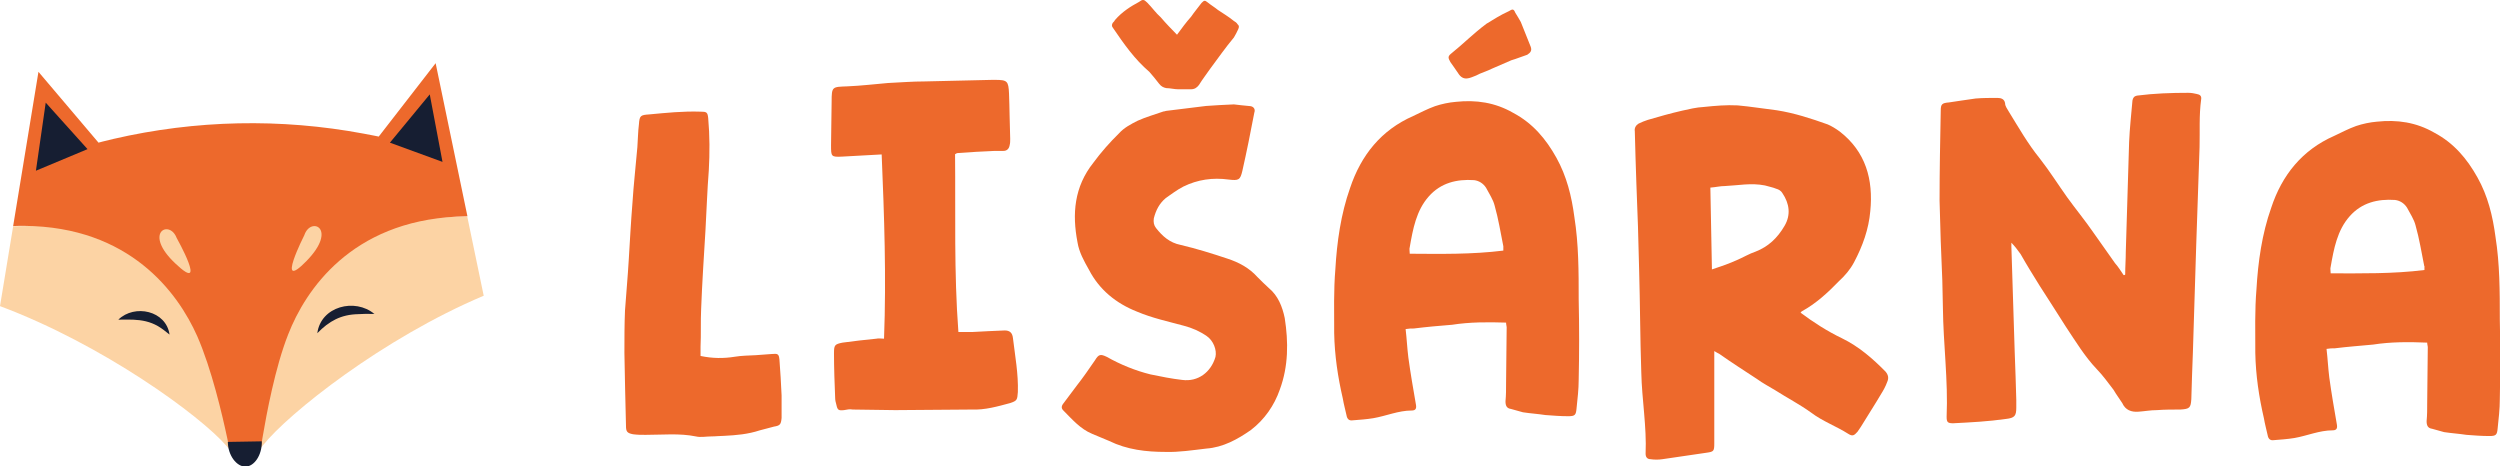 <?xml version="1.0" encoding="utf-8"?>
<!-- Generator: Adobe Illustrator 23.0.3, SVG Export Plug-In . SVG Version: 6.00 Build 0)  -->
<svg version="1.1" id="Vrstva_1" xmlns="http://www.w3.org/2000/svg" xmlns:xlink="http://www.w3.org/1999/xlink" x="0px" y="0px"
	 viewBox="0 0 1274 237.7" style="enable-background:new 0 0 1274 237.7;" xml:space="preserve">
<style type="text/css">
	.st0{fill:#FCD3A4;}
	.st1{fill:#ED692C;}
	.st2{fill:#161E32;}
</style>
<g>
	<path class="st0" d="M238.1,110.3l-5.6,0.2l-110.1,3.3l-110.1,1.4l-5.6,0.1C4.3,129.8,3,137.8,0,156
		c52.4,19.6,101.8,55.6,115.4,71.2c0.5,0.6,1,1.2,1.4,1.7l8-0.7l8,0.3c0.4-0.6,0.8-1.1,1.4-1.8c12.9-16.1,60.7-54.2,112.3-76
		C242.8,132.7,241.1,124.7,238.1,110.3"/>
	<path class="st1" d="M132.9,228.5c0.2-1.2,0.5-3.2,0.9-5.6c2-11.8,6.4-35.7,13.1-52.6c8.8-22.5,32-57.2,85.7-59.9
		c1.8-0.1,3.7-0.1,5.6-0.2c-8.4-40.4-16.2-78-16.2-78l-29,37.4c0,0-2.8-0.6-7.7-1.5c-42.2-7.9-85.6-7-127.5,2.7
		c-4.8,1.1-7.6,1.9-7.6,1.9L19.6,36.6c0,0-6.2,37.8-12.9,78.6c1.9-0.1,3.7-0.1,5.6-0.1c53.8,0.4,78.4,34.1,88.2,56.2
		c7.3,16.6,12.8,40.2,15.3,52c0.5,2.4,0.9,4.3,1.1,5.6"/>
	<path class="st2" d="M86.4,170.5c-2.1-1.7-4-3.2-5.9-4.3c-4-2.3-8.1-3.1-12.7-3.3c-2.3-0.1-4.8,0-7.5,0
		C68.6,154.8,84.7,158.3,86.4,170.5"/>
	<path class="st0" d="M90,121.2c-3.7-9.6-17.4-2.6-0.5,13.2C106.3,150.3,90,121.2,90,121.2"/>
	<path class="st2" d="M161.7,169.8c1.8-13.7,19.2-18.1,29.1-9.8c-3-0.1-5.8-0.1-8.4,0.1C173.8,160.3,167.7,163.6,161.7,169.8"/>
	<path class="st0" d="M155.1,119.8c3.3-9.7,17.3-3.4,1.1,13.2S155.1,119.8,155.1,119.8"/>
	<polygon class="st2" points="23.3,52.3 18.3,87 44.6,76 	"/>
	<polygon class="st2" points="219,48.1 225.5,82.5 198.7,72.7 	"/>
	<path class="st2" d="M116.1,225.2c0.1,7,4.5,12.6,9,12.6c4.5-0.1,8.5-5.9,8.3-12.9"/>
	<path class="st1" d="M374.4,181.8c3.6-0.6,7.2-0.6,10.8-0.8c2.8-0.3,5.3-0.3,8.1-0.6c3.1-0.3,3.6,0,3.9,2.8
		c0.5,6.1,0.8,12.2,1.1,18.3V213c-0.3,3.3-0.8,3.9-3.9,4.4c-2.5,0.6-5,1.4-7.2,1.9c-6.1,2-12,2.5-18.1,2.8c-2.2,0-4.4,0.3-6.7,0.3
		c-2.5,0-5.3,0.6-7.8,0c-8.3-1.7-17-0.8-25.6-0.8c-2.2,0-4.2,0-6.4-0.3c-3.1-0.6-3.6-1.4-3.6-4.4c-0.3-12.2-0.6-24.7-0.8-37
		c0-7.2,0-14.5,0.3-21.7c0.6-8.6,1.4-17,1.9-25.6c0.6-9.7,1.1-19.4,1.9-29.2c0.6-9.5,1.7-18.9,2.5-28.4c0.3-3.9,0.3-7.8,0.8-11.7
		c0.3-4.4,0.8-4.7,5.3-5c8.6-0.8,17.2-1.7,26.1-1.4c3.1,0,3.6,0.3,3.9,3.3c0.8,8.9,0.8,17.8,0.3,26.7c-0.8,10-1.1,20.3-1.7,30.6
		c-0.8,13.3-1.7,26.7-2.2,40c-0.3,6.4,0,12.8-0.3,19.2v4.7C363.2,182.7,368.8,182.7,374.4,181.8"/>
	<path class="st1" d="M449.3,78.7c-6.7,0.3-13.3,0.8-20,1.1c-5.8,0.3-5.8,0-5.8-5.8c0-7.5,0.3-15,0.3-22.2c0-7.8,0.3-7.5,8.1-7.8
		c7-0.3,13.6-1.1,20.6-1.7c6.4-0.3,12.5-0.8,18.6-0.8c11.4-0.3,23.1-0.5,34.5-0.8h1.4c6.4,0,6.9,0.6,7.2,7
		c0.3,7.5,0.3,15.3,0.6,23.1c0,1.1,0,2.2-0.3,3.3c-0.3,1.7-1.4,2.8-3.1,2.8h-4.4c-6.4,0.3-12.8,0.6-18.9,1.1c-0.6,0-0.8,0.3-1.4,0.6
		c0.3,30-0.6,60,1.7,90.6h6.9c5.6-0.3,11.1-0.6,16.7-0.8c2.5,0,3.9,1.1,4.2,3.9c1.1,9.2,2.8,18.3,2.5,27.5c-0.3,3.9-0.3,4.4-3.9,5.6
		c-6.4,1.7-12.8,3.6-19.7,3.3c-12.8,0-25.8,0.3-38.9,0.3c-7.2,0-14.5-0.3-21.7-0.3c-1.4-0.3-2.8,0-4.4,0.3c-2.8,0.3-3.3,0-3.9-2.8
		c-0.3-1.1-0.6-2.2-0.6-3.3c-0.3-7.5-0.6-15.3-0.6-22.8c0-4.2,0.3-4.7,4.4-5.5c5.6-0.8,11.4-1.4,17.2-2c1.1-0.3,2.5,0,3.9,0
		C451.7,141,450.6,109.9,449.3,78.7"/>
	<path class="st1" d="M637.3,54.1c1.7,0.3,2.5,1.7,1.9,3.3c-1.9,10-3.9,20-6.1,29.7c-1.1,4.7-1.9,5-7,4.4c-8.1-1.1-15.8,0-23.1,3.6
		c-3.3,1.7-6.1,3.9-8.9,5.8c-3.3,2.8-5,6.1-6.1,10.3c-0.3,2,0,3.6,1.1,5c3.3,4.2,7,7.5,12.5,8.6c8.1,1.9,16.1,4.4,23.9,7
		c5.8,1.9,11.1,4.7,15.3,9.4c1.9,1.9,3.9,3.9,5.8,5.6c4.7,3.9,6.9,9.5,8.1,15.3c1.9,12.2,1.9,24.5-2.5,36.4
		c-2.8,8.1-7.8,15.3-14.7,20.6c-6.7,4.7-14.2,8.9-22.8,9.5c-6.9,0.8-13.9,1.9-20.6,1.7c-10,0-19.7-1.1-28.9-5.6
		c-2.8-1.1-5.8-2.5-8.6-3.6c-6.1-2.5-10.3-7.5-14.7-11.9c-1.1-1.1-1.1-2.2,0-3.6c2.2-3.1,4.7-6.1,6.9-9.2c3.3-4.2,6.1-8.3,9.2-12.8
		c1.9-3.1,2.8-3.3,6.1-1.7c6.9,3.9,14.5,7,22.2,8.9c5.3,1.1,10.8,2.2,16.1,2.8c8.1,1.1,14.7-3.9,17-11.7c0.8-3.6-1.1-8.3-4.4-10.6
		c-3.6-2.5-7.5-4.2-11.7-5.3c-8.1-2.2-16.1-3.9-23.9-7.2c-10.6-4.2-19.2-11.1-24.5-21.4c-2.5-4.4-5-8.9-5.8-13.9
		c-2.8-14.5-1.7-28.3,8.1-40.6c3.9-5.3,8.3-10.3,13.1-15c2.5-2.8,6.1-4.7,9.5-6.4c4.2-1.9,8.6-3.1,13.1-4.7c0.6,0,1.1-0.3,1.4-0.3
		c6.9-0.8,13.6-1.7,20.3-2.5c4.4-0.3,8.9-0.6,14.2-0.8C630.9,53.5,634.3,53.8,637.3,54.1 M607,8.5c1.7-2.5,3.6-4.7,5.3-7
		c1.4-1.4,1.7-1.4,3.1-0.3c1.7,1.4,3.6,2.5,5.3,3.9c2.5,1.7,5.3,3.3,8.1,5.6c0.5,0.3,1.4,0.8,1.9,1.7c0.8,0.6,0.8,1.4,0.3,2.5
		c-0.6,1.4-1.4,2.8-2.2,4.2c-4.2,5-8.1,10.6-12.2,16.1c-1.7,2.5-3.9,5.3-5.6,8.1c-1.1,1.4-2.2,2.2-4.2,2.2h-6.4
		c-1.9,0-4.2-0.6-6.1-0.6c-1.4-0.3-2.5-0.8-3.6-2.2c-1.7-2.2-3.3-4.2-5-6.1c-7.5-6.4-13.1-14.4-18.6-22.5c-0.6-0.6-0.6-1.7,0-2.5
		c0.6-0.6,0.8-0.8,1.1-1.4c3.6-4.2,8.1-7,12.2-9.2c1.9-1.4,2.5-1.4,4.2,0.3c2.5,2.5,4.4,5.3,6.9,7.5c2.8,3.3,5.6,6.1,8.3,8.9
		C602.3,14.3,604.5,11.3,607,8.5"/>
	<path class="st1" d="M767.5,164.4c-9.4-0.3-18.6-0.3-27.5,1.1c-6.4,0.5-13.1,1.1-19.5,1.9c-1.4,0-2.5,0-4.2,0.3
		c0.6,5,0.8,9.7,1.4,14.5c1.1,8.1,2.5,16.1,3.9,24.2c0.3,1.9-0.3,2.8-2.2,2.8c-6.7,0-13.1,2.8-19.5,3.9c-3.6,0.6-6.9,0.8-10.6,1.1
		c-1.9,0.3-2.8-0.8-3.1-2.5c-0.6-2.8-1.4-5.6-1.9-8.6c-2.5-10.8-4.2-22-4.4-33.4c0-10.8-0.3-21.7,0.6-32.5
		c0.8-13.9,2.8-28.1,7.5-41.4c5.6-16.7,15.8-29.5,32.2-36.7c3.6-1.7,7.2-3.6,11.1-5c3.3-1.1,7-1.9,10.6-2.2
		c10.3-1.1,20,0.3,29.2,5.6c10,5.3,16.7,13.3,22,22.8c5.3,9.5,7.8,19.7,9.2,30.3c2.2,13.9,2.2,27.8,2.2,42c0.3,13.6,0.3,27.2,0,40.9
		c0,5-0.6,9.7-1.1,14.7c-0.3,3.3-0.8,3.9-4.2,3.9c-3.9,0-7.8-0.3-11.7-0.6c-3.9-0.6-7.5-0.8-11.4-1.4c-1.9-0.6-4.2-1.1-6.1-1.7
		c-2.2-0.3-2.8-1.7-2.8-3.9c0.3-3.1,0.3-6.1,0.3-9.5c0-9.4,0.3-18.9,0.3-28.3C767.8,166.1,767.5,165.5,767.5,164.4 M766.1,127.7
		v-2.2c-1.4-7-2.5-13.9-4.4-20.6c-0.8-3.3-2.8-6.1-4.4-9.2c-1.4-2.2-3.6-3.6-6.1-3.9c-8.9-0.6-17,1.4-23.1,8.3
		c-6.4,7.2-8.1,16.7-9.7,25.9c-0.3,0.8,0,2,0,3.3C734.2,129.4,750,129.7,766.1,127.7 M752.2,38.5c2.5-1.4,5.6-2.2,8.3-3.6
		c3.3-1.4,6.4-2.8,9.7-4.2c2.8-0.8,5.3-1.9,8.1-2.8c1.7-1.1,2.5-2.2,1.7-4.2c-1.7-4.2-3.3-8.3-5-12.5c-0.8-1.4-1.9-3.3-2.8-4.7
		c-0.8-2-1.4-2-3.3-0.8c-4.2,1.9-7.8,4.2-11.4,6.4c-6.7,5-12.2,10.6-18.1,15.3c-1.7,1.4-1.4,2.2-0.3,4.2c1.4,1.9,2.5,3.6,3.9,5.6
		C745.8,41.8,749.2,39.6,752.2,38.5"/>
	<path class="st1" d="M938.7,172.4c8.6,4.2,15.6,10.3,22.2,17c1.4,1.7,1.7,3.3,0.8,5.3c-0.8,2.2-1.9,4.2-3.1,6.1
		c-3.3,5.6-6.9,11.1-10.3,16.7c-0.6,0.8-1.1,1.7-1.7,2.5c-1.7,1.9-2.5,2.5-4.7,1.1c-6.1-3.9-13.1-6.4-18.9-10.8
		c-5.8-4.2-12.2-7.5-18.3-11.4c-3.1-1.9-6.4-3.6-9.4-5.8c-6.4-4.2-12.8-8.3-19.2-12.8c-0.8-0.3-1.4-0.8-2.5-1.4v3.3V226
		c0,3.9-0.3,4.2-3.9,4.7c-7.5,1.1-15,2.2-22.5,3.3c-2,0.3-4.2,0.3-6.1,0c-1.7,0-2.5-1.1-2.5-2.8c0.6-13.9-1.9-27.5-2.2-41.4
		c-0.6-17.5-0.6-35-1.1-52.3c-0.3-14.7-0.8-29.5-1.4-43.9c-0.3-8.9-0.6-17.8-0.8-26.7c-0.3-1.7,0.6-3.1,1.9-3.9
		c1.7-0.8,3.1-1.4,4.7-1.9c5.8-1.7,11.4-3.3,17.5-4.7c3.6-0.8,7.2-1.7,11.1-1.9c5.8-0.6,11.4-1.1,17.2-0.8c6.7,0.6,13.3,1.7,20,2.5
		c8.9,1.4,17.5,4.2,25.9,7.2c1.9,0.8,4.2,2.2,6.1,3.6c13.3,10.3,17.2,24.5,15.6,40.6c-0.8,9.2-3.9,17.8-8.3,26.1
		c-1.9,3.6-4.7,6.9-7.8,9.7c-5.6,5.8-11.7,11.4-18.9,15.3c-0.3,0.3-0.3,0.6-0.6,0.6C924.2,164.3,931.2,168.8,938.7,172.4 M885,132.6
		c3.3-1.4,6.4-3.3,9.7-4.4c6.4-2.5,11.1-6.9,14.7-13.1c3.3-5.6,2.5-11.4-1.1-16.7c-0.6-1.1-1.9-1.9-3.1-2.2
		c-1.9-0.8-3.9-1.1-5.8-1.7c-7-1.4-13.6,0-20.3,0.3c-2.5,0-4.7,0.6-7.5,0.8c0.3,13.6,0.5,27.2,0.8,41.7
		C877.3,135.7,881.2,134.3,885,132.6"/>
	<path class="st1" d="M1083.3,128.4c0.6-18.9,1.1-37.5,1.7-56.1c0.3-6.9,1.1-14.2,1.7-21.1c0.3-1.4,0.8-2.2,2.5-2.5
		c8.6-1.1,17.2-1.4,25.9-1.4c1.7,0,3.1,0.3,4.4,0.6c1.7,0.3,2.5,1.1,2.2,2.8c-1.1,8.1-0.6,16.1-0.8,24.2
		c-0.6,16.7-1.1,33.1-1.7,49.8c-0.6,18.3-1.1,36.4-1.7,54.8c-0.3,8.1-0.6,15.8-0.8,23.9c-0.3,4.4-0.8,5-5.5,5.3c-3.9,0-8.1,0-12,0.3
		c-3.3,0-6.4,0.6-9.4,0.8c-3.6,0.3-6.7-0.8-8.3-4.4c-1.4-2.2-3.1-4.4-4.4-6.7c-2.8-3.6-5.3-7.2-8.6-10.6
		c-6.1-6.4-10.8-14.2-15.8-21.7c-4.4-7-8.9-13.9-13.3-20.8c-3.3-5.3-6.7-10.8-9.7-16.1c-1.4-1.9-2.8-3.9-4.7-5.8v2
		c0.6,18.1,1.1,35.8,1.7,53.9c0.3,8.1,0.6,16.1,0.8,24.2v3.9c0,4.2-0.8,5.3-5.3,5.8c-4.4,0.6-8.9,1.1-13.3,1.4
		c-4.4,0.3-9.2,0.6-13.6,0.8c-2.8,0-3.3-0.6-3.3-3.3c0.8-18.6-1.7-37-1.9-55.6c0-4.7-0.3-9.5-0.3-13.9c-0.6-13.6-1.1-27-1.4-40.6
		c0-15.3,0.3-30.6,0.6-45.9c0-3.3,0.6-3.9,4.2-4.2c4.4-0.6,8.9-1.4,13.6-2c3.6-0.3,7.5-0.3,11.1-0.3c1.9,0,3.6,0.6,3.9,2.8
		c0,1.4,1.1,2.8,1.9,4.2c5,8.1,9.7,16.4,15.8,23.9c5,6.4,9.2,13.1,13.9,19.7c4.4,6.1,9.2,11.9,13.6,18.3c3.6,5,7.2,10.3,10.8,15.3
		c1.7,1.9,3.1,4.2,4.4,6.1c0.3,0,0.6,0,0.8-0.3C1083,135.9,1083.3,132.3,1083.3,128.4"/>
	<path class="st1" d="M1209.3,175.6c-6.4,0.6-13.1,1.1-19.5,1.9c-1.4,0-2.5,0-4.2,0.3c0.6,5,0.8,9.7,1.4,14.5
		c1.1,8.1,2.5,16.1,3.9,24.2c0.3,1.9-0.3,2.8-2.2,2.8c-6.7,0-13.1,2.8-19.4,3.9c-3.6,0.6-7,0.8-10.6,1.1c-1.9,0.3-2.8-0.8-3.1-2.5
		c-0.6-2.8-1.4-5.6-1.9-8.6c-2.5-10.8-4.2-22-4.4-33.4c0-10.8-0.3-21.7,0.6-32.5c0.8-13.9,2.8-28.1,7.5-41.4
		c5.5-16.7,15.8-29.5,32.2-36.7c3.6-1.7,7.2-3.6,11.1-5c3.3-1.1,7-1.9,10.6-2.2c10.3-1.1,20,0.3,29.2,5.6c10,5.3,16.7,13.3,22,22.8
		c5.3,9.4,7.8,19.7,9.2,30.3c2.2,13.9,2.2,27.8,2.2,42c0.3,13.6,0.3,27.2,0,40.9c0,5-0.6,9.7-1.1,14.7c-0.3,3.3-0.8,3.9-4.2,3.9
		c-3.9,0-7.8-0.3-11.7-0.6c-3.9-0.6-7.5-0.8-11.4-1.4c-1.9-0.6-4.2-1.1-6.1-1.7c-2.2-0.3-2.8-1.7-2.8-3.9c0.3-3.1,0.3-6.1,0.3-9.5
		c0-9.4,0.3-18.9,0.3-28.3c0-0.6-0.3-1.1-0.3-2.2C1227.4,174.2,1218.2,174.2,1209.3,175.6 M1235.4,135.6c-1.4-7-2.5-13.9-4.4-20.6
		c-0.8-3.3-2.8-6.1-4.4-9.2c-1.4-2.2-3.6-3.6-6.1-3.9c-8.9-0.6-17,1.4-23.1,8.3c-6.4,7.2-8.1,16.7-9.7,25.8c-0.3,0.8,0,1.9,0,3.3
		c15.8,0,31.7,0.3,47.8-1.7V135.6z"/>
</g>
</svg>
